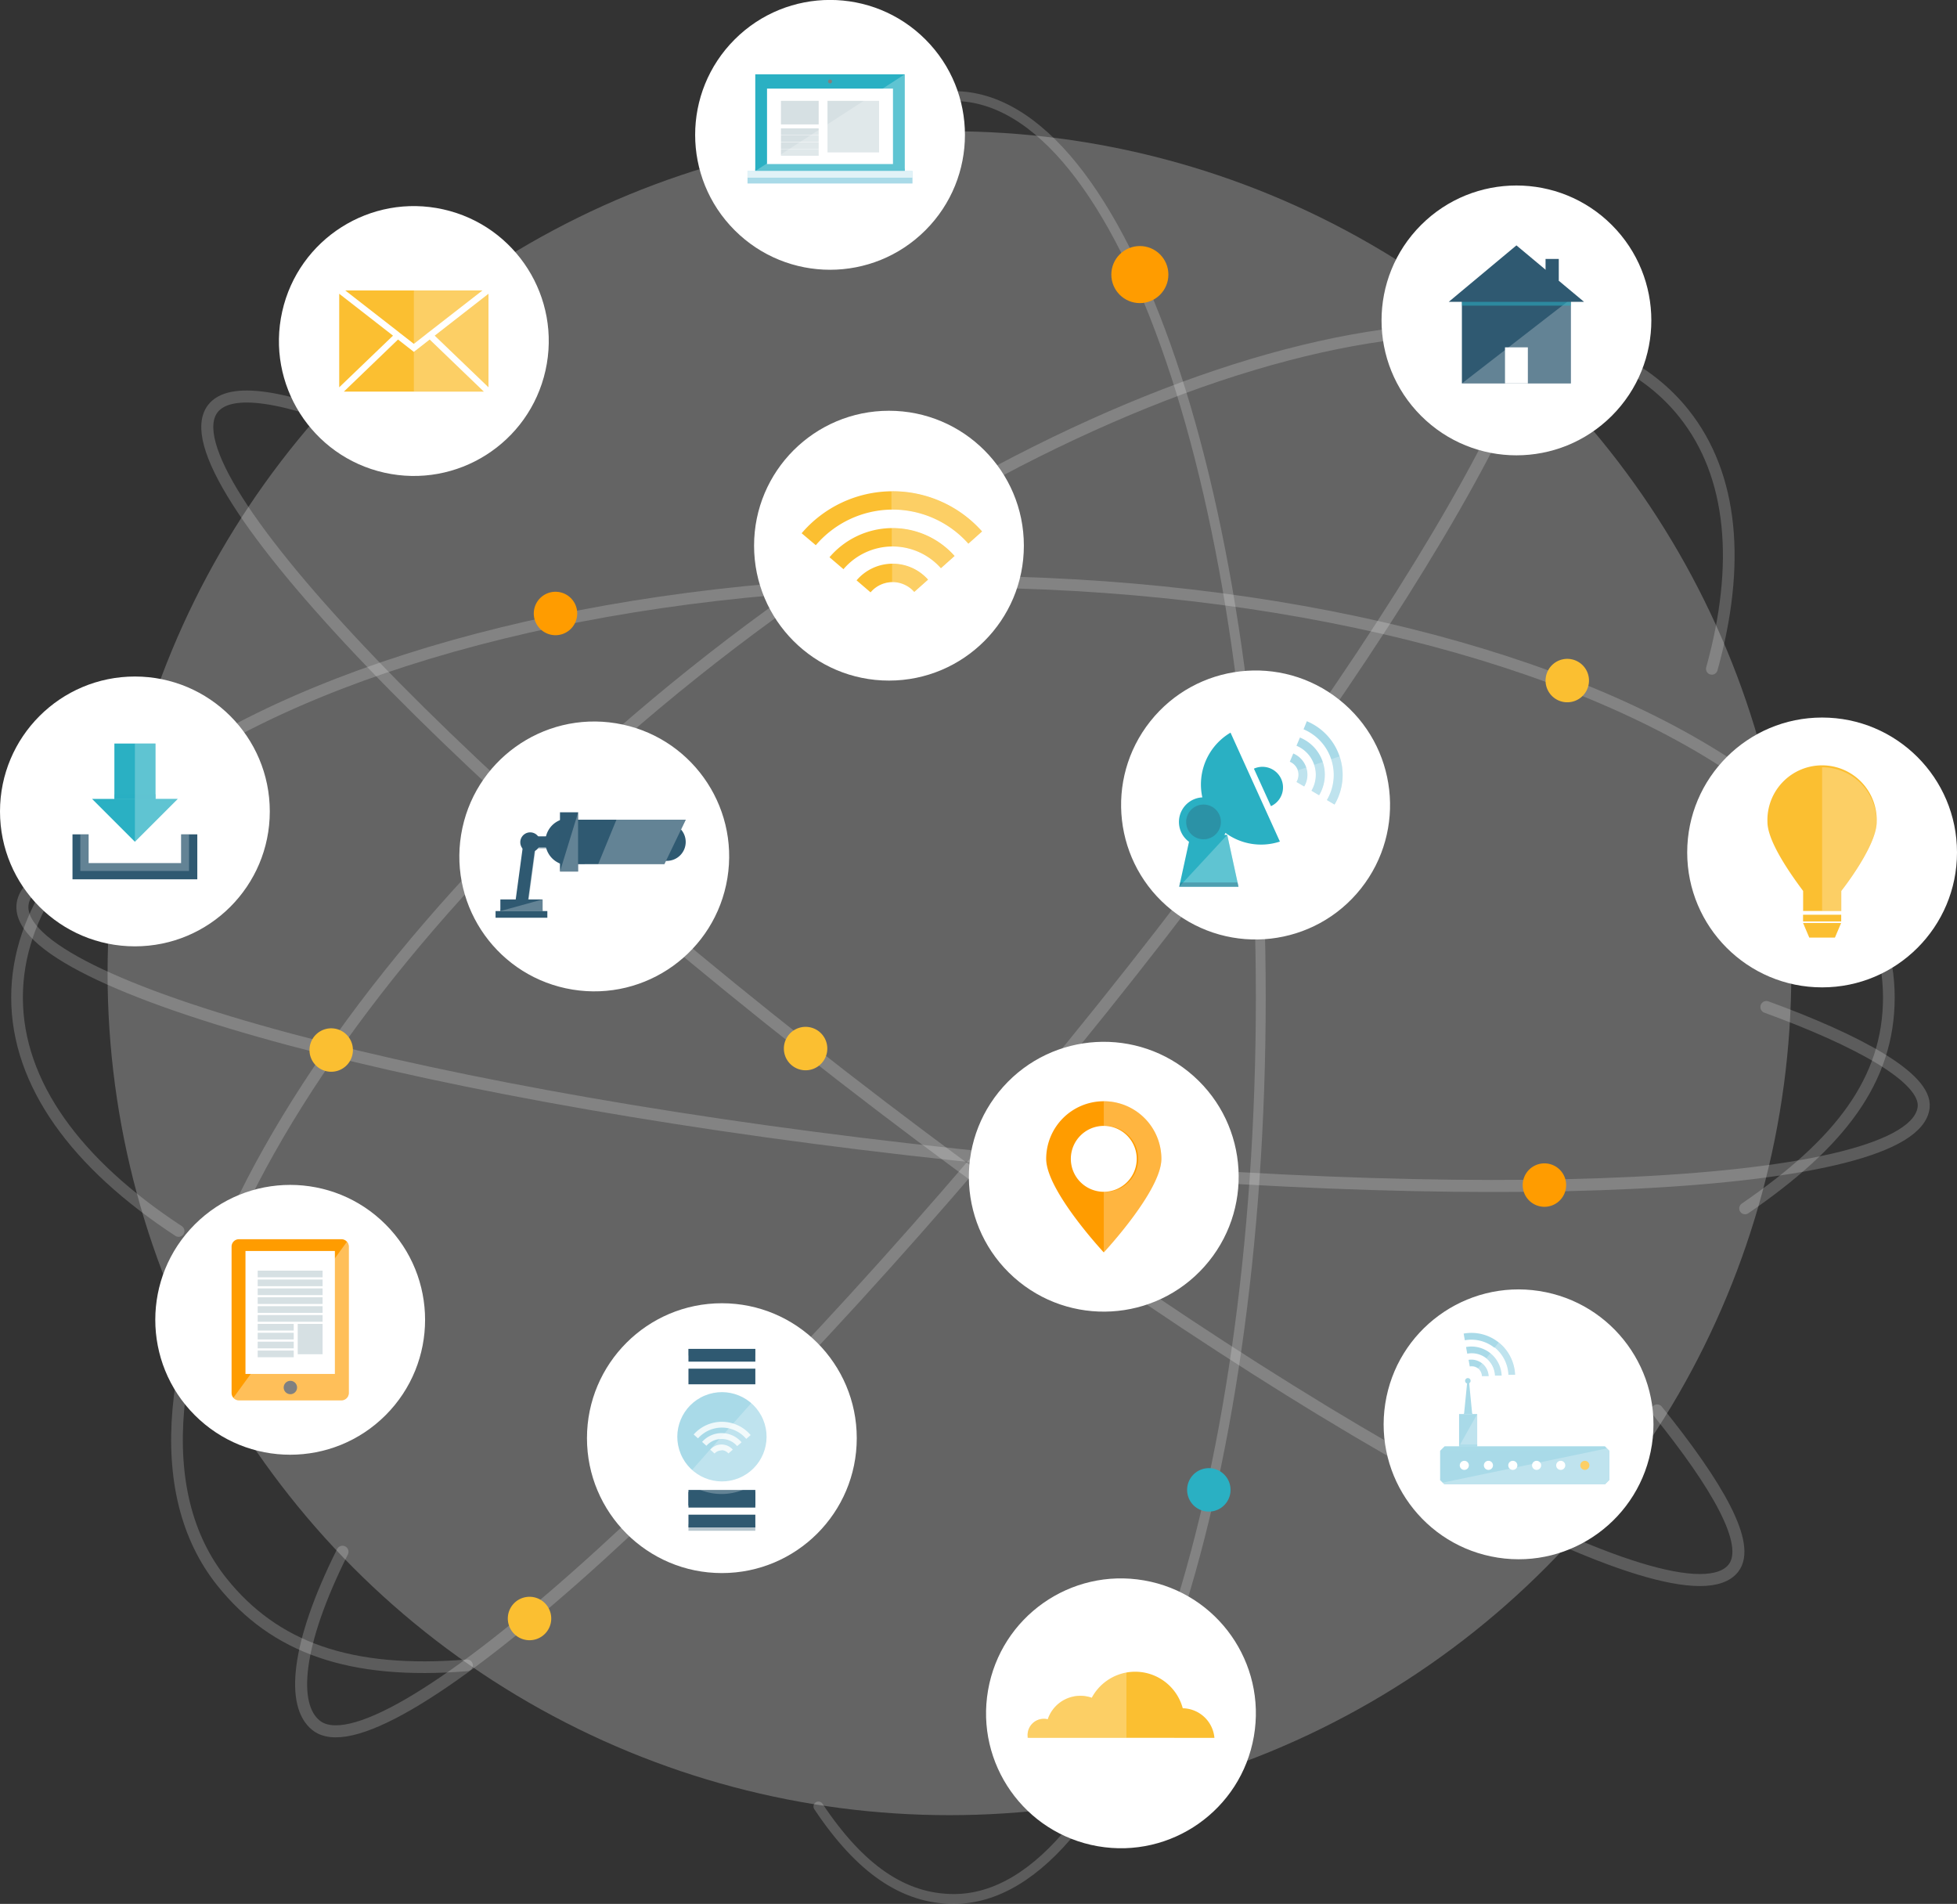 <svg id="Layer_1" data-name="Layer 1" xmlns="http://www.w3.org/2000/svg" viewBox="0 0 292.9 284.92"><rect x="0" y="0" width="292.9" height="284.92" fill="#333333" stroke="none"/><title>bill-payment</title><g id="Page-1"><g id="Home-page-5-Copy-2"><g id="img-new-services-iot"><circle id="Oval" cx="142.1" cy="145.64" r="126" style="fill:#fff;fill-opacity:0.24"/><g id="iot"><path id="Path_143" data-name="Path 143" d="M52.16,232.58c-7.08,14.16-7.61,23-4,25.94,9.53,7.89,58.1-35.06,108.49-95.92S240.14,46,230.61,38.11c-3.2-2.65-10.8.43-21.38,8" transform="translate(-0.9 -0.36)" style="fill:none;stroke:#fff;stroke-linecap:round;stroke-linejoin:round;stroke-opacity:0.2;stroke-width:1.8px"/><path id="Path_144" data-name="Path 144" d="M56,64.74c-12.37-5.19-20.7-6.57-23.26-3.21C25.25,71.37,70.13,118.17,133,166.06S252.86,244.79,260.36,235c2.68-3.52-2.29-12.23-11.44-23.57" transform="translate(-0.9 -0.36)" style="fill:none;stroke:#fff;stroke-linecap:round;stroke-linejoin:round;stroke-opacity:0.2;stroke-width:1.8px"/><path id="Path_145" data-name="Path 145" d="M25.83,126.43c-13.26,2-21.11,5.11-21.56,9.31C3,148,65.6,164.8,144.17,173.17s143.33,5.19,144.64-7.11c.47-4.4-9.83-10-23.54-15" transform="translate(-0.9 -0.36)" style="fill:none;stroke:#fff;stroke-linecap:round;stroke-linejoin:round;stroke-opacity:0.2;stroke-width:1.8px"/><path id="Path_146" data-name="Path 146" d="M27.63,184.58c-15.26-10-24.18-22-24.18-34.95,0-12.64,8.5-24.41,23.09-34.22,25.06-16.86,68.09-28,117-28,49.36,0,92.75,11.34,117.7,28.47,14.15,9.72,22.36,21.3,22.36,33.73s-7.34,21.86-21.52,31.59" transform="translate(-0.9 -0.36)" style="fill:none;stroke:#fff;stroke-linecap:round;stroke-linejoin:round;stroke-opacity:0.2;stroke-width:1.749px"/><path id="Path_147" data-name="Path 147" d="M70.8,249.58C53.3,251,42,246.95,34.11,237.09c-21.45-26.83,10.15-87.74,70.57-136s126.8-65.7,148.24-38.87c7.43,9.3,8.5,22.69,4.19,38.23" transform="translate(-0.9 -0.36)" style="fill:none;stroke:#fff;stroke-linecap:round;stroke-linejoin:round;stroke-opacity:0.2;stroke-width:1.749px"/><path id="Path_148" data-name="Path 148" d="M123.39,270.7c6.26,9.39,12.77,13.84,20.28,13.84,25.37,0,45.93-60.4,45.93-134.9S169,14.74,143.67,14.74c-7,0-13.67,4.63-19.62,12.9" transform="translate(-0.9 -0.36)" style="fill:none;stroke:#fff;stroke-linecap:round;stroke-linejoin:round;stroke-opacity:0.2;stroke-width:1.475px"/><g id="Group_72" data-name="Group 72"><circle id="Ellipse_23" data-name="Ellipse 23" cx="108.04" cy="215.22" r="20.19" style="fill:#fff"/><g id="Group_71" data-name="Group 71"><rect id="Rectangle_54" data-name="Rectangle 54" x="103.04" y="222.97" width="10.01" height="2.34" style="fill:#2f5971"/><rect id="Rectangle_55" data-name="Rectangle 55" x="103.04" y="204.82" width="10.01" height="2.34" style="fill:#2f5971"/><g id="Group_66" data-name="Group 66"><rect id="Rectangle_56" data-name="Rectangle 56" x="103.04" y="201.86" width="10.01" height="1.91" style="fill:#2f5971"/><rect id="Rectangle_57" data-name="Rectangle 57" x="103.04" y="201.86" width="10.01" height="1" style="fill:#2f5971;opacity:0.35;isolation:isolate"/></g><rect id="Rectangle_58" data-name="Rectangle 58" x="103.04" y="223.27" width="10.01" height="2.34" style="fill:#2f5971"/><g id="Group_67" data-name="Group 67"><rect id="Rectangle_59" data-name="Rectangle 59" x="103.04" y="226.67" width="10.01" height="1.91" style="fill:#2f5971"/><rect id="Rectangle_60" data-name="Rectangle 60" x="103.04" y="228.08" width="10.01" height="1" style="fill:#2f5971;opacity:0.35;isolation:isolate"/></g><g id="Group_70" data-name="Group 70"><circle id="Ellipse_24" data-name="Ellipse 24" cx="108.94" cy="215.38" r="6.68" transform="translate(-75.32 58.07) rotate(-22.61)" style="fill:#a9dae8"/><circle id="Ellipse_25" data-name="Ellipse 25" cx="108.94" cy="215.38" r="8.58" transform="translate(-126.55 271.79) rotate(-76.77)" style="fill:none"/><g id="Group_69" data-name="Group 69" style="opacity:0.8"><g id="Group_68" data-name="Group 68"><path id="Path_149" data-name="Path 149" d="M109,214a4.79,4.79,0,0,0-3.63,1.61l.65.58a3.92,3.92,0,0,1,5.91.06l.66-.57A4.79,4.79,0,0,0,109,214Z" transform="translate(-0.9 -0.36)" style="fill:none"/><path id="Path_150" data-name="Path 150" d="M108.94,215.7a3.05,3.05,0,0,0-2.31,1l.61.54a2.24,2.24,0,0,1,3.38,0l.62-.53a3.05,3.05,0,0,0-2.29-1.07Z" transform="translate(-0.9 -0.36)" style="fill:none"/><path id="Path_151" data-name="Path 151" d="M108.92,217.38a1.37,1.37,0,0,0-1,.46l1,.91,1-.89A1.37,1.37,0,0,0,108.92,217.38Z" transform="translate(-0.9 -0.36)" style="fill:none"/><path id="Path_152" data-name="Path 152" d="M108.92,217.38a1.37,1.37,0,0,1,1,.49l.66-.57a2.24,2.24,0,0,0-3.38,0l.65.58a1.37,1.37,0,0,1,1-.46Z" transform="translate(-0.9 -0.36)" style="fill:#fff"/><path id="Path_153" data-name="Path 153" d="M108.94,215.7a3.05,3.05,0,0,1,2.29,1.07l.66-.57a3.92,3.92,0,0,0-5.91-.06l.65.58A3.05,3.05,0,0,1,108.94,215.7Z" transform="translate(-0.9 -0.36)" style="fill:#fff"/><path id="Path_154" data-name="Path 154" d="M109,214a4.79,4.79,0,0,1,3.59,1.69l.66-.57a5.65,5.65,0,0,0-8.53-.09l.65.58A4.79,4.79,0,0,1,109,214Z" transform="translate(-0.9 -0.36)" style="fill:#fff"/></g></g></g><path id="Path_155" data-name="Path 155" d="M114.58,208.93,103.2,221.78a8.58,8.58,0,1,0,11.38-12.86Z" transform="translate(-0.9 -0.36)" style="fill:#fff;opacity:0.25;isolation:isolate"/></g></g><g id="Group_75" data-name="Group 75"><circle id="Ellipse_26" data-name="Ellipse 26" cx="272.71" cy="127.57" r="20.19" style="fill:#fff"/><g id="Group_74" data-name="Group 74"><g id="Group_73" data-name="Group 73"><path id="Path_156" data-name="Path 156" d="M281.78,123.36a8.18,8.18,0,1,0-16.35,0c0,2.73,3,7.2,5.34,10.33v3h5.71v-3S281.78,127,281.78,123.36Z" transform="translate(-0.9 -0.36)" style="fill:#fbbf31"/><path id="Path_157" data-name="Path 157" d="M273.61,115.18v21.49h2.87v-3s5.3-6.72,5.3-10.33A8.18,8.18,0,0,0,273.61,115.18Z" transform="translate(-0.9 -0.36)" style="fill:#fff;opacity:0.25;isolation:isolate"/></g><polygon id="Path_158" data-name="Path 158" points="274.63 140.31 270.79 140.31 269.86 138.12 275.56 138.12 274.63 140.31" style="fill:#fbbf31"/><path id="Path_159" data-name="Path 159" d="M274,136.66l1.84-8.73a2.32,2.32,0,0,0-2.27-2.79h0a2.31,2.31,0,0,0-2.27,2.79l1.84,8.74H274" transform="translate(-0.9 -0.36)" style="fill:none"/><path id="Path_160" data-name="Path 160" d="M274.13,136.85l2.26-10.74a2.85,2.85,0,0,0-2.79-3.44h0a2.85,2.85,0,0,0-2.79,3.44l2.26,10.76h1" transform="translate(-0.9 -0.36)" style="fill:none"/><rect id="Rectangle_61" data-name="Rectangle 61" x="269.86" y="136.89" width="5.71" height="1" style="fill:#fbbf31"/></g></g><g id="Group_84" data-name="Group 84"><circle id="Ellipse_27" data-name="Ellipse 27" cx="228.18" cy="213.5" r="20.19" transform="translate(-18.65 405.94) rotate(-81.19)" style="fill:#fff"/><g id="Group_83" data-name="Group 83"><g id="Group_79" data-name="Group 79"><g id="Group_78" data-name="Group 78"><g id="Group_77" data-name="Group 77"><path id="Path_161" data-name="Path 161" d="M241.11,222.49h-24l-.67-.67v-4.33l.67-.67h24l.67.67v4.33Z" transform="translate(-0.9 -0.36)" style="fill:#a9dae8"/><g id="Group_76" data-name="Group 76"><path id="Path_162" data-name="Path 162" d="M220.74,219.65a.68.68,0,1,1-.68-.68A.68.68,0,0,1,220.74,219.65Z" transform="translate(-0.9 -0.36)" style="fill:#fff"/><path id="Path_163" data-name="Path 163" d="M224.35,219.65a.68.68,0,1,1-.68-.68.68.68,0,0,1,.68.68Z" transform="translate(-0.9 -0.36)" style="fill:#fff"/><path id="Path_164" data-name="Path 164" d="M228,219.65a.68.68,0,1,1-.68-.68A.68.68,0,0,1,228,219.65Z" transform="translate(-0.9 -0.36)" style="fill:#fff"/><path id="Path_165" data-name="Path 165" d="M231.56,219.65a.68.68,0,1,1-.68-.68.68.68,0,0,1,.68.68Z" transform="translate(-0.9 -0.36)" style="fill:#fff"/><path id="Path_166" data-name="Path 166" d="M235.17,219.65a.68.68,0,1,1-.68-.68A.68.68,0,0,1,235.17,219.65Z" transform="translate(-0.9 -0.36)" style="fill:#fff"/><path id="Path_167" data-name="Path 167" d="M238.78,219.65a.68.68,0,1,1-.68-.68A.68.68,0,0,1,238.78,219.65Z" transform="translate(-0.9 -0.36)" style="fill:#fbbf31"/></g><polygon id="Path_168" data-name="Path 168" points="215.49 221.46 216.16 222.13 240.21 222.13 240.88 221.46 215.49 221.46" style="fill:#a9dae8;opacity:0.75;isolation:isolate"/></g><path id="Path_169" data-name="Path 169" d="M241.78,217.49l-.67-.67h-24l-.67.67Z" transform="translate(-0.9 -0.36)" style="fill:#a9dae8;opacity:0.75;isolation:isolate"/></g><polygon id="Path_170" data-name="Path 170" points="216.16 222.13 240.21 222.13 240.88 221.46 240.88 217.12 240.51 216.75 215.91 221.88 216.16 222.13" style="fill:#fff;opacity:0.25;isolation:isolate"/></g><rect id="Rectangle_62" data-name="Rectangle 62" x="218.38" y="211.61" width="2.71" height="4.84" style="fill:#a9dae8"/><polygon id="Path_171" data-name="Path 171" points="220.34 211.61 219.12 211.61 219.6 206.76 219.87 206.76 220.34 211.61" style="fill:#a9dae8"/><g id="Group_82" data-name="Group 82"><g id="Group_80" data-name="Group 80"><path id="Path_172" data-name="Path 172" d="M224.59,202a5.54,5.54,0,0,0-4.45-1.13l.18,1a4.53,4.53,0,0,1,5.33,4.28l1,0A5.54,5.54,0,0,0,224.59,202Z" transform="translate(-0.9 -0.36)" style="fill:none"/><path id="Path_173" data-name="Path 173" d="M223.33,203.61a3.53,3.53,0,0,0-2.84-.72l.16.93a2.59,2.59,0,0,1,3,2.44l.94,0a3.53,3.53,0,0,0-1.32-2.61Z" transform="translate(-0.9 -0.36)" style="fill:none"/><path id="Path_174" data-name="Path 174" d="M222.11,205.13a1.59,1.59,0,0,0-1.27-.32l.28,1.56,1.58-.07a1.58,1.58,0,0,0-.59-1.17Z" transform="translate(-0.9 -0.36)" style="fill:none"/><path id="Path_175" data-name="Path 175" d="M222.11,205.13a1.58,1.58,0,0,1,.59,1.17l1,0a2.59,2.59,0,0,0-3-2.44l.18,1a1.59,1.59,0,0,1,1.27.32Z" transform="translate(-0.9 -0.36)" style="fill:#a9dae8"/><path id="Path_176" data-name="Path 176" d="M223.33,203.61a3.53,3.53,0,0,1,1.32,2.61l1,0a4.53,4.53,0,0,0-5.33-4.28l.18,1A3.53,3.53,0,0,1,223.33,203.61Z" transform="translate(-0.9 -0.36)" style="fill:#a9dae8"/><path id="Path_177" data-name="Path 177" d="M224.59,202a5.54,5.54,0,0,1,2.07,4.1l1,0a6.54,6.54,0,0,0-7.7-6.17l.18,1a5.54,5.54,0,0,1,4.44,1.13Z" transform="translate(-0.9 -0.36)" style="fill:#a9dae8"/></g><g id="Group_81" data-name="Group 81" style="opacity:0.25"><path id="Path_178" data-name="Path 178" d="M224.59,202h0l-.63.79h0a4.53,4.53,0,0,1,1.69,3.35l1,0A5.54,5.54,0,0,0,224.59,202Z" transform="translate(-0.9 -0.36)" style="fill:#fff"/><path id="Path_179" data-name="Path 179" d="M223.33,203.61h0l-.59.73h0a2.59,2.59,0,0,1,1,1.92l.94,0a3.53,3.53,0,0,0-1.32-2.61Z" transform="translate(-0.9 -0.36)" style="fill:#fff"/><path id="Path_180" data-name="Path 180" d="M222.11,205.13h0l-1,1.24h0l1.58-.07a1.58,1.58,0,0,0-.59-1.17Z" transform="translate(-0.9 -0.36)" style="fill:#fff"/><path id="Path_181" data-name="Path 181" d="M222.74,204.34h0l-.63.78h0a1.58,1.58,0,0,1,.59,1.17l1,0a2.59,2.59,0,0,0-1-1.91Z" transform="translate(-0.9 -0.36)" style="fill:#fff"/><path id="Path_182" data-name="Path 182" d="M224,202.82h0l-.63.79h0a3.53,3.53,0,0,1,1.32,2.61l1,0A4.53,4.53,0,0,0,224,202.82Z" transform="translate(-0.9 -0.36)" style="fill:#fff"/><path id="Path_183" data-name="Path 183" d="M225.22,201.25h0l-.63.79h0a5.54,5.54,0,0,1,2.07,4.1l1,0a6.54,6.54,0,0,0-2.44-4.84Z" transform="translate(-0.9 -0.36)" style="fill:#fff"/><path id="Path_184" data-name="Path 184" d="M220.84,204.81l.28,1.56,1-1.24A1.59,1.59,0,0,0,220.84,204.81Z" transform="translate(-0.9 -0.36)" style="fill:#fff"/></g></g><path id="Path_185" data-name="Path 185" d="M221,207a.41.41,0,1,1-.41-.41A.41.41,0,0,1,221,207Z" transform="translate(-0.9 -0.36)" style="fill:#a9dae8"/><polygon id="Path_186" data-name="Path 186" points="218.38 216.45 221.09 211.61 221.09 216.45 218.38 216.45" style="fill:#fff;opacity:0.25;isolation:isolate"/><rect id="Rectangle_63" data-name="Rectangle 63" x="218.38" y="216.15" width="2.71" height="1" style="fill:#a9dae8;opacity:0.75;isolation:isolate"/><polygon id="Path_187" data-name="Path 187" points="220.34 211.61 219.12 211.61 219.14 211.47 220.33 211.47 220.34 211.61" style="fill:#a9dae8;opacity:0.75;isolation:isolate"/></g></g><g id="Group_89" data-name="Group 89"><circle id="Ellipse_28" data-name="Ellipse 28" cx="44.33" cy="197.87" r="20.19" transform="translate(-127.83 88.94) rotate(-45)" style="fill:#fff"/><g id="Group_88" data-name="Group 88"><path id="Rectangle_64" data-name="Rectangle 64" d="M36.66,185.81H52a1.1,1.1,0,0,1,1.1,1.1v21.91a1.1,1.1,0,0,1-1.1,1.1H36.66a1.1,1.1,0,0,1-1.1-1.1V186.91A1.1,1.1,0,0,1,36.66,185.81Z" transform="translate(-0.9 -0.36)" style="fill:#ff9c00"/><path id="Path_188" data-name="Path 188" d="M52.82,186.19l-17,23.36a1.12,1.12,0,0,0,.75.38H52a1.09,1.09,0,0,0,1.09-1.09v-22A1.12,1.12,0,0,0,52.82,186.19Z" transform="translate(-0.9 -0.36)" style="fill:#fff;opacity:0.35;isolation:isolate"/><path id="Path_189" data-name="Path 189" d="M45.36,208a1,1,0,1,1-1-1A1,1,0,0,1,45.36,208Z" transform="translate(-0.9 -0.36)" style="fill:gray"/><g id="Group_87" data-name="Group 87"><rect id="Rectangle_65" data-name="Rectangle 65" x="36.74" y="187.21" width="13.38" height="18.4" style="fill:#fff"/><g id="Group_86" data-name="Group 86"><rect id="Rectangle_66" data-name="Rectangle 66" x="44.56" y="198.12" width="3.72" height="4.54" style="fill:#d6e0e3"/><g id="Group_85" data-name="Group 85"><rect id="Rectangle_67" data-name="Rectangle 67" x="38.57" y="190.15" width="9.71" height="1" style="fill:#d6e0e3"/><rect id="Rectangle_68" data-name="Rectangle 68" x="38.57" y="191.48" width="9.71" height="1" style="fill:#d6e0e3"/><rect id="Rectangle_69" data-name="Rectangle 69" x="38.57" y="192.81" width="9.71" height="1" style="fill:#d6e0e3"/><rect id="Rectangle_70" data-name="Rectangle 70" x="38.57" y="194.14" width="9.71" height="1" style="fill:#d6e0e3"/><rect id="Rectangle_71" data-name="Rectangle 71" x="38.57" y="195.47" width="9.71" height="1" style="fill:#d6e0e3"/><rect id="Rectangle_72" data-name="Rectangle 72" x="38.57" y="196.8" width="9.71" height="1" style="fill:#d6e0e3"/><rect id="Rectangle_73" data-name="Rectangle 73" x="38.57" y="198.12" width="5.39" height="1" style="fill:#d6e0e3"/><rect id="Rectangle_74" data-name="Rectangle 74" x="38.57" y="199.45" width="5.39" height="1" style="fill:#d6e0e3"/><rect id="Rectangle_75" data-name="Rectangle 75" x="38.57" y="200.78" width="5.39" height="1" style="fill:#d6e0e3"/><rect id="Rectangle_76" data-name="Rectangle 76" x="38.57" y="202.11" width="5.39" height="1" style="fill:#d6e0e3"/></g></g></g></g></g><g id="Group_91" data-name="Group 91"><circle id="Ellipse_29" data-name="Ellipse 29" cx="168.67" cy="256.76" r="20.19" transform="translate(-114.1 378.56) rotate(-80.13)" style="fill:#fff"/><g id="Group_90" data-name="Group 90"><path id="Path_190" data-name="Path 190" d="M154.71,260.42c0-.06,0-.12,0-.18a2.43,2.43,0,0,1,3-2.59,5.15,5.15,0,0,1,6.59-3.22A7.37,7.37,0,0,1,177.92,256a4.85,4.85,0,0,1,4.74,4.43Z" transform="translate(-0.9 -0.36)" style="fill:#fbbf31"/><path id="Path_191" data-name="Path 191" d="M156.89,257.6a2.44,2.44,0,0,1,.76.05,5.15,5.15,0,0,1,6.59-3.22,7.38,7.38,0,0,1,5.25-3.87v9.86H154.71c0-.06,0-.12,0-.18A2.43,2.43,0,0,1,156.89,257.6Z" transform="translate(-0.9 -0.36)" style="fill:#fff;opacity:0.25;isolation:isolate"/></g></g><g id="Group_94" data-name="Group 94"><circle id="Ellipse_30" data-name="Ellipse 30" cx="227.86" cy="48.31" r="20.19" transform="translate(31.68 174.91) rotate(-45)" style="fill:#fff"/><g id="Group_93" data-name="Group 93"><rect id="Rectangle_77" data-name="Rectangle 77" x="218.8" y="44.74" width="16.31" height="12.64" style="fill:#2f5971"/><polygon id="Path_192" data-name="Path 192" points="218.8 57.38 235.11 44.74 235.11 57.38 218.8 57.38" style="fill:#fff;opacity:0.25;isolation:isolate"/><rect id="Rectangle_78" data-name="Rectangle 78" x="218.8" y="44.74" width="16.31" height="1" style="fill:#2ab0c3;opacity:0.56;isolation:isolate"/><g id="Group_92" data-name="Group 92"><polygon id="Path_193" data-name="Path 193" points="226.96 36.72 237.08 45.17 216.83 45.17 226.96 36.72" style="fill:#2f5971"/><rect id="Rectangle_79" data-name="Rectangle 79" x="231.32" y="38.75" width="1.98" height="3.26" style="fill:#2f5971"/></g><rect id="Rectangle_80" data-name="Rectangle 80" x="225.25" y="51.98" width="3.42" height="5.4" style="fill:#fff"/></g></g><g id="Group_98" data-name="Group 98"><circle id="Ellipse_31" data-name="Ellipse 31" cx="166.1" cy="176.47" r="20.19" transform="translate(-77.06 182.55) rotate(-48.26)" style="fill:#fff"/><g id="Group_97" data-name="Group 97"><g id="Group_96" data-name="Group 96"><g id="Group_95" data-name="Group 95"><path id="Path_194" data-name="Path 194" d="M166.1,165.16a8.62,8.62,0,0,0-8.62,8.62c0,4.76,8.62,14,8.62,14s8.62-9.23,8.62-14A8.62,8.62,0,0,0,166.1,165.16Zm0,13.55a4.93,4.93,0,1,1,4.93-4.93,4.93,4.93,0,0,1-4.93,4.93Z" transform="translate(-0.9 -0.36)" style="fill:#ff9c00"/></g></g><path id="Path_195" data-name="Path 195" d="M166.1,165.16v3.7a4.93,4.93,0,1,1,0,9.85v9.07s8.62-9.23,8.62-14a8.62,8.62,0,0,0-8.62-8.62Z" transform="translate(-0.9 -0.36)" style="fill:#fff;opacity:0.25;isolation:isolate"/></g></g><g id="Group_103" data-name="Group 103"><circle id="Ellipse_32" data-name="Ellipse 32" cx="189.62" cy="120.66" r="20.2" transform="matrix(0.62, -0.78, 0.78, 0.62, -23.76, 193.56)" style="fill:#fff"/><g id="Group_102" data-name="Group 102"><g id="Group_101" data-name="Group 101"><g id="Group_99" data-name="Group 99"><path id="Path_196" data-name="Path 196" d="M200.14,114A7.38,7.38,0,0,0,196,109.5l-.52,1.24a6,6,0,0,1,2.87,8.64l1.16.68A7.38,7.38,0,0,0,200.14,114Z" transform="translate(-0.9 -0.36)" style="fill:none"/><path id="Path_197" data-name="Path 197" d="M197.59,114.82a4.7,4.7,0,0,0-2.65-2.85l-.49,1.15a3.45,3.45,0,0,1,1.64,4.94l1.08.63A4.7,4.7,0,0,0,197.59,114.82Z" transform="translate(-0.9 -0.36)" style="fill:none"/><path id="Path_198" data-name="Path 198" d="M195.13,115.64a2.11,2.11,0,0,0-1.2-1.28l-.82,1.95,1.82,1.07A2.11,2.11,0,0,0,195.13,115.64Z" transform="translate(-0.9 -0.36)" style="fill:none"/><path id="Path_199" data-name="Path 199" d="M195.13,115.64a2.11,2.11,0,0,1-.19,1.74l1.16.68a3.45,3.45,0,0,0-1.64-4.94l-.52,1.24a2.11,2.11,0,0,1,1.2,1.28Z" transform="translate(-0.9 -0.36)" style="fill:#a9dae8"/><path id="Path_200" data-name="Path 200" d="M197.59,114.82a4.7,4.7,0,0,1-.41,3.87l1.15.68a6,6,0,0,0-2.87-8.64l-.52,1.23A4.7,4.7,0,0,1,197.59,114.82Z" transform="translate(-0.9 -0.36)" style="fill:#a9dae8"/><path id="Path_201" data-name="Path 201" d="M200.14,114a7.38,7.38,0,0,1-.65,6.08l1.15.68a8.71,8.71,0,0,0-4.15-12.47L196,109.5A7.38,7.38,0,0,1,200.14,114Z" transform="translate(-0.9 -0.36)" style="fill:#a9dae8"/></g><g id="Group_100" data-name="Group 100" style="opacity:0.25"><path id="Path_202" data-name="Path 202" d="M200.14,114h0l-1.28.42h0a6,6,0,0,1-.53,5l1.16.68a7.38,7.38,0,0,0,.65-6.08Z" transform="translate(-0.9 -0.36)" style="fill:#fff"/><path id="Path_203" data-name="Path 203" d="M197.59,114.82h0l-1.19.4h0a3.45,3.45,0,0,1-.3,2.84l1.08.63A4.7,4.7,0,0,0,197.59,114.82Z" transform="translate(-0.9 -0.36)" style="fill:#fff"/><path id="Path_204" data-name="Path 204" d="M195.13,115.64h0l-2,.67h0l1.82,1.07a2.11,2.11,0,0,0,.19-1.74Z" transform="translate(-0.9 -0.36)" style="fill:#fff"/><path id="Path_205" data-name="Path 205" d="M196.4,115.22h0l-1.27.42h0a2.11,2.11,0,0,1-.19,1.74l1.16.68a3.45,3.45,0,0,0,.3-2.84Z" transform="translate(-0.9 -0.36)" style="fill:#fff"/><path id="Path_206" data-name="Path 206" d="M198.86,114.4h0l-1.27.42h0a4.7,4.7,0,0,1-.41,3.87l1.15.68a6,6,0,0,0,.53-5Z" transform="translate(-0.9 -0.36)" style="fill:#fff"/><path id="Path_207" data-name="Path 207" d="M201.41,113.55h0l-1.27.42h0a7.38,7.38,0,0,1-.65,6.08l1.15.68A8.71,8.71,0,0,0,201.41,113.55Z" transform="translate(-0.9 -0.36)" style="fill:#fff"/><path id="Path_208" data-name="Path 208" d="M193.93,114.36l-.82,1.95,2-.67A2.11,2.11,0,0,0,193.93,114.36Z" transform="translate(-0.9 -0.36)" style="fill:#fff"/></g></g><path id="Path_209" data-name="Path 209" d="M191.12,121a3.08,3.08,0,0,0-2.55-5.61Z" transform="translate(-0.9 -0.36)" style="fill:#2ab0c3"/><polygon id="Path_210" data-name="Path 210" points="185.36 132.7 176.49 132.7 178.18 124.94 183.68 124.94 185.36 132.7" style="fill:#2ab0c3"/><polygon id="Path_211" data-name="Path 211" points="183.68 124.94 176.49 132.7 185.36 132.7 183.68 124.94" style="fill:#fff;opacity:0.25;isolation:isolate"/><polygon id="Path_212" data-name="Path 212" points="185.36 132.7 176.49 132.7 176.63 132.06 185.22 132.06 185.36 132.7" style="fill:#2f5971;opacity:0.35;isolation:isolate"/><path id="Path_213" data-name="Path 213" d="M185.07,110a9,9,0,0,0,7.39,16.3Z" transform="translate(-0.9 -0.36)" style="fill:#2ab0c3"/><path id="Path_214" data-name="Path 214" d="M184.71,123.36a3.68,3.68,0,1,1-1.08-2.6,3.68,3.68,0,0,1,1.08,2.6Z" transform="translate(-0.9 -0.36)" style="fill:#2ab0c3"/><circle id="Ellipse_33" data-name="Ellipse 33" cx="180.13" cy="123" r="2.6" style="fill:#2f5971;opacity:0.35;isolation:isolate"/></g></g><g id="Group_107" data-name="Group 107"><circle id="Ellipse_34" data-name="Ellipse 34" cx="89.84" cy="128.54" r="20.19" transform="translate(-52.38 196.15) rotate(-80.74)" style="fill:#fff"/><g id="Group_106" data-name="Group 106"><polygon id="Path_215" data-name="Path 215" points="99.44 129.32 86.23 129.32 86.23 122.67 102.64 122.67 99.44 129.32" style="fill:#2f5971"/><circle id="Ellipse_35" data-name="Ellipse 35" cx="99.8" cy="126" r="2.83" style="fill:#2f5971"/><rect id="Rectangle_81" data-name="Rectangle 81" x="79.35" y="125.16" width="5.07" height="1.66" style="fill:#2f5971"/><rect id="Rectangle_82" data-name="Rectangle 82" x="79.35" y="126" width="5.07" height="1" style="fill:#2f5971;opacity:0.35;isolation:isolate"/><path id="Path_216" data-name="Path 216" d="M89.52,126.36a3.5,3.5,0,1,1-1-2.47,3.5,3.5,0,0,1,1,2.47Z" transform="translate(-0.9 -0.36)" style="fill:#2f5971"/><rect id="Rectangle_83" data-name="Rectangle 83" x="75.21" y="130.2" width="8.64" height="1.85" transform="translate(-61.95 192.03) rotate(-82.31)" style="fill:#2f5971"/><rect id="Rectangle_84" data-name="Rectangle 84" x="75.72" y="130.69" width="8.64" height="1" transform="translate(-61.58 192.6) rotate(-82.31)" style="fill:#2f5971;opacity:0.35;isolation:isolate"/><g id="Group_104" data-name="Group 104"><rect id="Rectangle_85" data-name="Rectangle 85" x="74.89" y="134.6" width="6.32" height="1.74" style="fill:#2f5971"/><rect id="Rectangle_86" data-name="Rectangle 86" x="74.17" y="136.34" width="7.75" height="1" style="fill:#2f5971"/></g><rect id="Rectangle_87" data-name="Rectangle 87" x="74.89" y="136.06" width="6.32" height="1" style="fill:#2f5971;opacity:0.44;isolation:isolate"/><polygon id="Path_217" data-name="Path 217" points="74.89 136.34 81.2 134.6 81.2 136.34 74.89 136.34" style="fill:#fff;opacity:0.25;isolation:isolate"/><g id="Group_105" data-name="Group 105"><rect id="Rectangle_88" data-name="Rectangle 88" x="83.81" y="121.56" width="2.72" height="8.87" style="fill:#2f5971"/><polygon id="Path_218" data-name="Path 218" points="83.81 130.43 86.53 121.56 86.53 130.43 83.81 130.43" style="fill:#fff;opacity:0.25;isolation:isolate"/></g><rect id="Rectangle_89" data-name="Rectangle 89" x="86.53" y="122.67" width="1" height="6.66" style="fill:#2f5971;opacity:0.35;isolation:isolate"/><polygon id="Path_219" data-name="Path 219" points="83.81 129.24 83.63 129.16 83.63 122.83 83.81 122.75 83.81 129.24" style="fill:#2f5971;opacity:0.25;isolation:isolate"/><path id="Path_220" data-name="Path 220" d="M81.73,126.36a1.48,1.48,0,1,1-.43-1,1.48,1.48,0,0,1,.43,1Z" transform="translate(-0.9 -0.36)" style="fill:#2f5971"/><path id="Path_221" data-name="Path 221" d="M81.08,126.36a.83.83,0,1,1-.83-.83A.83.83,0,0,1,81.08,126.36Z" transform="translate(-0.9 -0.36)" style="fill:#2f5971;opacity:0.35;isolation:isolate"/><polygon id="Path_222" data-name="Path 222" points="99.44 129.32 89.53 129.32 92.26 122.67 102.64 122.67 99.44 129.32" style="fill:#fff;opacity:0.25;isolation:isolate"/></g></g><g id="Group_113" data-name="Group 113"><circle id="Ellipse_36" data-name="Ellipse 36" cx="20.19" cy="121.43" r="20.19" style="fill:#fff"/><g id="Group_112" data-name="Group 112"><g id="Group_109" data-name="Group 109"><rect id="Rectangle_90" data-name="Rectangle 90" x="17.12" y="111.27" width="6.15" height="8.32" style="fill:#2ab0c3"/><rect id="Rectangle_91" data-name="Rectangle 91" x="17.12" y="118.86" width="6.15" height="1" style="fill:#2ab0c3;opacity:0.56;isolation:isolate"/><rect id="Rectangle_92" data-name="Rectangle 92" x="20.19" y="111.27" width="3.07" height="8.32" style="fill:#fff;opacity:0.25;isolation:isolate"/><g id="Group_108" data-name="Group 108"><polygon id="Path_223" data-name="Path 223" points="20.19 125.97 13.78 119.56 26.6 119.56 20.19 125.97" style="fill:#2ab0c3"/><polygon id="Path_224" data-name="Path 224" points="20.19 125.97 26.6 119.56 20.19 119.56 20.19 125.97" style="fill:#fff;opacity:0.25;isolation:isolate"/></g></g><g id="Group_111" data-name="Group 111"><g id="Group_110" data-name="Group 110"><polygon id="Path_225" data-name="Path 225" points="29.53 131.59 10.85 131.59 10.85 124.86 13.26 124.86 13.26 129.17 27.11 129.17 27.11 124.86 29.53 124.86 29.53 131.59" style="fill:#2f5971"/></g><polygon id="Path_226" data-name="Path 226" points="12.02 124.86 12.02 130.34 28.29 130.34 28.29 124.86 27.11 124.86 27.11 129.17 13.26 129.17 13.26 124.86 12.02 124.86" style="fill:#fff;opacity:0.25;isolation:isolate"/></g></g></g><circle id="Ellipse_37" data-name="Ellipse 37" cx="125.13" cy="20.55" r="20.19" transform="translate(21.22 94.13) rotate(-45)" style="fill:#fff"/><circle id="Ellipse_38" data-name="Ellipse 38" cx="62.84" cy="51.39" r="20.19" transform="translate(-1.93 101.14) rotate(-77.39)" style="fill:#fff"/><g id="Group_116" data-name="Group 116"><rect id="Rectangle_93" data-name="Rectangle 93" x="113.04" y="11.12" width="22.37" height="14.46" style="fill:#2ab0c3"/><rect id="Rectangle_94" data-name="Rectangle 94" x="113.04" y="25.22" width="22.37" height="1" style="fill:#2ab0c3;opacity:0.56;isolation:isolate"/><rect id="Rectangle_95" data-name="Rectangle 95" x="114.8" y="13.26" width="18.85" height="11.29" style="fill:#fff"/><rect id="Rectangle_96" data-name="Rectangle 96" x="111.88" y="25.59" width="24.69" height="1.87" style="fill:#a9dae8"/><path id="Path_227" data-name="Path 227" d="M125.42,12.55a.29.29,0,1,1-.29-.29.29.29,0,0,1,.29.29Z" transform="translate(-0.9 -0.36)" style="fill:gray"/><g id="Group_115" data-name="Group 115"><g id="Group_114" data-name="Group 114"><rect id="Rectangle_97" data-name="Rectangle 97" x="116.88" y="15.09" width="5.65" height="3.53" style="fill:#d6e0e3"/><rect id="Rectangle_98" data-name="Rectangle 98" x="116.88" y="19.21" width="5.65" height="1" style="fill:#d6e0e3"/><rect id="Rectangle_99" data-name="Rectangle 99" x="116.88" y="20.24" width="5.65" height="1" style="fill:#d6e0e3"/><rect id="Rectangle_100" data-name="Rectangle 100" x="116.88" y="21.28" width="5.65" height="1" style="fill:#d6e0e3"/><rect id="Rectangle_101" data-name="Rectangle 101" x="116.88" y="22.31" width="5.65" height="1" style="fill:#d6e0e3"/></g><rect id="Rectangle_102" data-name="Rectangle 102" x="123.85" y="15.09" width="7.72" height="7.72" style="fill:#d6e0e3"/></g><rect id="Rectangle_103" data-name="Rectangle 103" x="111.88" y="25.59" width="24.69" height="1" style="fill:#fff;opacity:0.65;isolation:isolate"/><polygon id="Path_228" data-name="Path 228" points="113.04 25.59 135.41 11.12 135.41 25.59 113.04 25.59" style="fill:#fff;opacity:0.25;isolation:isolate"/></g><g id="Group_118" data-name="Group 118"><g id="Group_117" data-name="Group 117"><polygon id="Path_229" data-name="Path 229" points="50.77 43.96 50.77 57.96 58.82 50.23 50.77 43.96" style="fill:#fbbf31"/><polygon id="Path_230" data-name="Path 230" points="73.11 57.96 73.11 43.96 65.06 50.23 73.11 57.96" style="fill:#fbbf31"/><polygon id="Path_231" data-name="Path 231" points="61.94 52.66 59.57 50.81 51.47 58.6 72.41 58.6 64.31 50.81 61.94 52.66" style="fill:#fbbf31"/><polygon id="Path_232" data-name="Path 232" points="72.2 43.47 64.37 49.56 63.99 49.85 63.62 50.15 61.94 51.46 60.26 50.15 59.88 49.86 59.51 49.56 51.68 43.47 72.2 43.47" style="fill:#fbbf31"/></g><rect id="Rectangle_104" data-name="Rectangle 104" x="61.94" y="43.47" width="11.17" height="15.13" style="fill:#fff;opacity:0.25;isolation:isolate"/></g><g id="Group_122" data-name="Group 122"><circle id="Ellipse_39" data-name="Ellipse 39" cx="133.05" cy="81.66" r="20.19" style="fill:#fff"/><g id="Group_121" data-name="Group 121"><g id="Group_119" data-name="Group 119"><path id="Path_233" data-name="Path 233" d="M134.34,76.62A15.17,15.17,0,0,0,123,81.95l2.1,1.8a12.4,12.4,0,0,1,18.72-.19l2.06-1.84a15.17,15.17,0,0,0-11.49-5.1Z" transform="translate(-0.9 -0.36)" style="fill:none"/><path id="Path_234" data-name="Path 234" d="M134.4,82.14a9.67,9.67,0,0,0-7.26,3.39l2,1.68a7.09,7.09,0,0,1,10.7-.11l1.92-1.71A9.67,9.67,0,0,0,134.4,82.14Z" transform="translate(-0.9 -0.36)" style="fill:none"/><path id="Path_235" data-name="Path 235" d="M134.45,87.47A4.33,4.33,0,0,0,131.2,89l3.3,2.83,3.24-2.89a4.33,4.33,0,0,0-3.28-1.47Z" transform="translate(-0.9 -0.36)" style="fill:none"/><path id="Path_236" data-name="Path 236" d="M134.45,87.47a4.33,4.33,0,0,1,3.28,1.47l2.07-1.84a7.09,7.09,0,0,0-10.7.11l2.1,1.8a4.33,4.33,0,0,1,3.25-1.53Z" transform="translate(-0.9 -0.36)" style="fill:#fbbf31"/><path id="Path_237" data-name="Path 237" d="M134.4,82.14a9.67,9.67,0,0,1,7.32,3.25l2.05-1.83a12.4,12.4,0,0,0-18.72.19l2.09,1.79A9.67,9.67,0,0,1,134.4,82.14Z" transform="translate(-0.9 -0.36)" style="fill:#fbbf31"/><path id="Path_238" data-name="Path 238" d="M134.34,76.62a15.17,15.17,0,0,1,11.49,5.1l2.05-1.83a17.9,17.9,0,0,0-27,.27L123,81.95A15.17,15.17,0,0,1,134.34,76.62Z" transform="translate(-0.9 -0.36)" style="fill:#fbbf31"/></g><g id="Group_120" data-name="Group 120" style="opacity:0.25"><path id="Path_239" data-name="Path 239" d="M134.34,76.62h0l0,2.76h0a12.42,12.42,0,0,1,9.4,4.17l2.06-1.84A15.17,15.17,0,0,0,134.34,76.62Z" transform="translate(-0.9 -0.36)" style="fill:#fff"/><path id="Path_240" data-name="Path 240" d="M134.4,82.14h0l0,2.58h0a7.1,7.1,0,0,1,5.37,2.39l1.92-1.71a9.67,9.67,0,0,0-7.32-3.25Z" transform="translate(-0.9 -0.36)" style="fill:#fff"/><path id="Path_241" data-name="Path 241" d="M134.45,87.47h0l0,4.36h0l3.24-2.89a4.33,4.33,0,0,0-3.28-1.47Z" transform="translate(-0.9 -0.36)" style="fill:#fff"/><path id="Path_242" data-name="Path 242" d="M134.42,84.72h0l0,2.76h0a4.33,4.33,0,0,1,3.28,1.47l2.07-1.84a7.1,7.1,0,0,0-5.37-2.39Z" transform="translate(-0.9 -0.36)" style="fill:#fff"/><path id="Path_243" data-name="Path 243" d="M134.37,79.38h0l0,2.76h0a9.67,9.67,0,0,1,7.32,3.25l2.05-1.83a12.42,12.42,0,0,0-9.4-4.17Z" transform="translate(-0.9 -0.36)" style="fill:#fff"/><path id="Path_244" data-name="Path 244" d="M134.32,73.86h0l0,2.76h0a15.17,15.17,0,0,1,11.49,5.1l2.05-1.83a17.92,17.92,0,0,0-13.57-6Z" transform="translate(-0.9 -0.36)" style="fill:#fff"/><path id="Path_245" data-name="Path 245" d="M131.2,89l3.3,2.83,0-4.36A4.33,4.33,0,0,0,131.2,89Z" transform="translate(-0.9 -0.36)" style="fill:#fff"/></g></g></g><circle id="Ellipse_40" data-name="Ellipse 40" cx="170.6" cy="41.09" r="4.27" style="fill:#ff9c00"/><path id="Path_246" data-name="Path 246" d="M123,154.41a3.25,3.25,0,1,1-2.48-.24,3.25,3.25,0,0,1,2.48.24Z" transform="translate(-0.9 -0.36)" style="fill:#fbbf31"/><path id="Path_247" data-name="Path 247" d="M237,99.34a3.25,3.25,0,1,1-2.48-.24,3.25,3.25,0,0,1,2.48.24Z" transform="translate(-0.9 -0.36)" style="fill:#fbbf31"/><path id="Path_248" data-name="Path 248" d="M85.57,89.3a3.25,3.25,0,1,1-2.48-.24,3.25,3.25,0,0,1,2.48.24Z" transform="translate(-0.9 -0.36)" style="fill:#ff9c00"/><path id="Path_249" data-name="Path 249" d="M52,154.63a3.25,3.25,0,1,1-2.48-.24A3.25,3.25,0,0,1,52,154.63Z" transform="translate(-0.9 -0.36)" style="fill:#fbbf31"/><path id="Path_250" data-name="Path 250" d="M183.35,220.45a3.25,3.25,0,1,1-4.4,1.35,3.25,3.25,0,0,1,4.4-1.35Z" transform="translate(-0.9 -0.36)" style="fill:#2ab0c3"/><path id="Path_251" data-name="Path 251" d="M233.58,174.84a3.25,3.25,0,1,1-2.48-.24,3.25,3.25,0,0,1,2.48.24Z" transform="translate(-0.9 -0.36)" style="fill:#ff9c00"/><path id="Path_252" data-name="Path 252" d="M81.68,239.7a3.25,3.25,0,1,1-4.4,1.35,3.25,3.25,0,0,1,4.4-1.35Z" transform="translate(-0.9 -0.36)" style="fill:#fbbf31"/></g></g></g></g></svg>